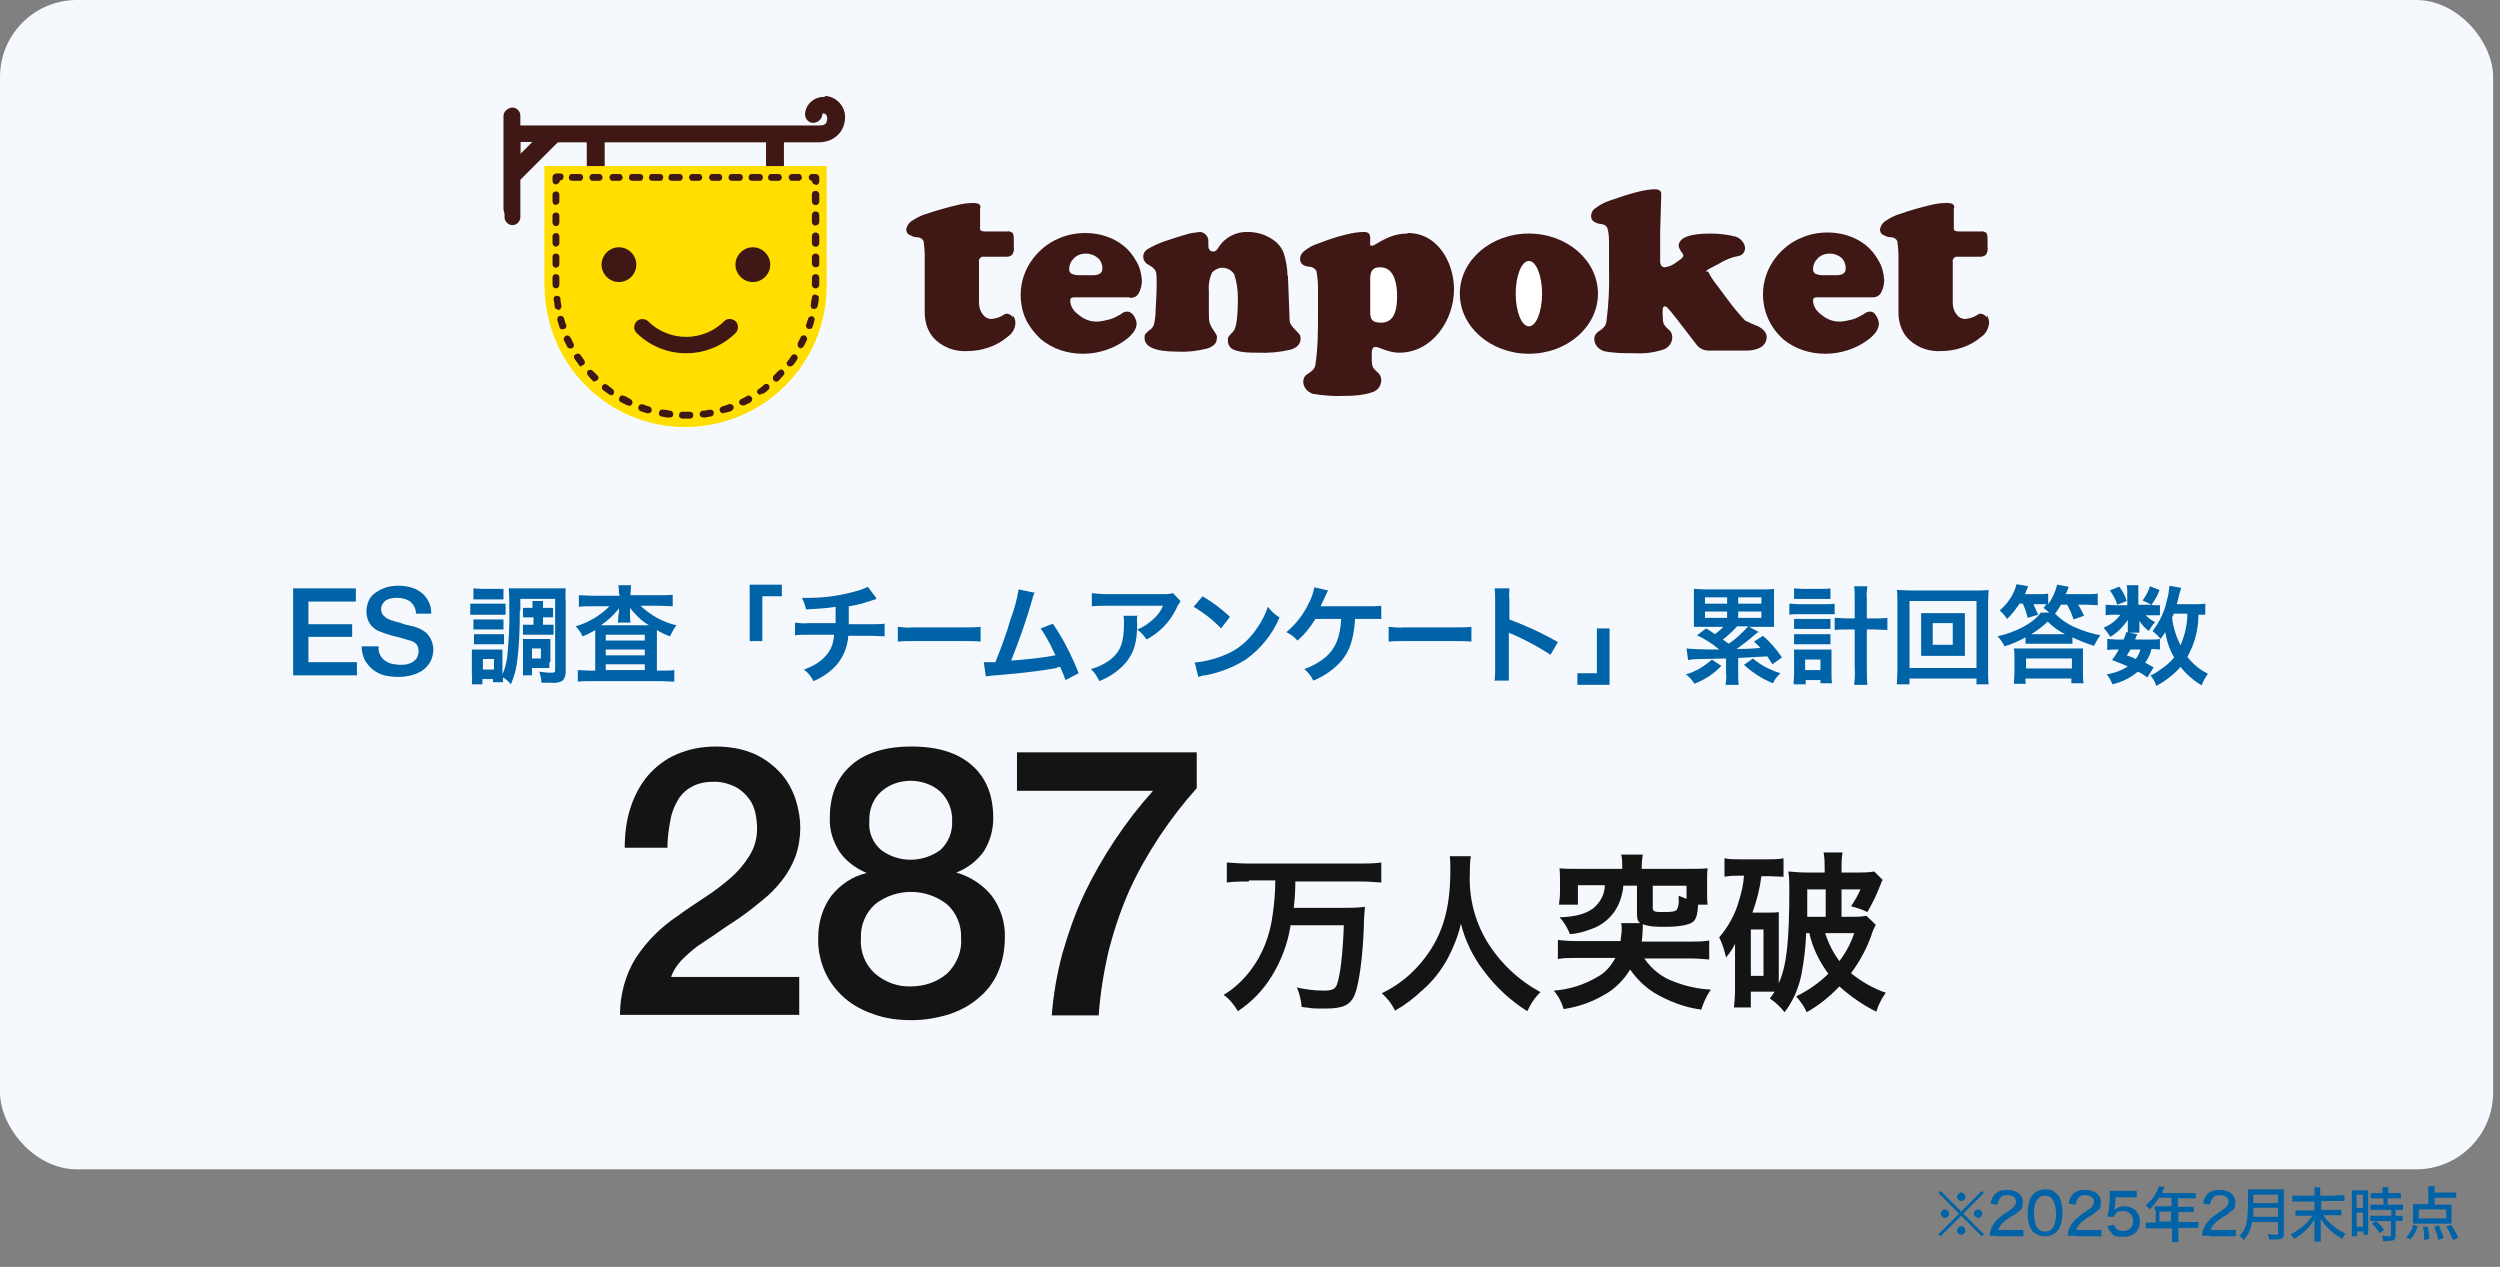 <?xml version="1.0" encoding="UTF-8"?>
<svg xmlns="http://www.w3.org/2000/svg" version="1.1" viewBox="0 0 474.2 240.3">
  <rect x="0" y="0" width="474.2" height="240.3" fill="#808080" stroke="none"/>
  <defs>
    <style>
      .cls-1 {
        fill: #ffde00;
      }

      .cls-2 {
        fill: #141414;
      }

      .cls-3 {
        fill: #fff;
      }

      .cls-4 {
        fill: #0163a7;
      }

      .cls-5 {
        fill: #f5f9fd;
      }

      .cls-6 {
        fill: #3f1816;
      }
    </style>
  </defs>
  <!-- Generator: Adobe Illustrator 28.7.10, SVG Export Plug-In . SVG Version: 1.2.0 Build 236)  -->
  <g>
    <g id="_レイヤー_1-2">
      <rect id="_長方形_195" data-name="長方形_195" class="cls-5" y="0" width="472.9" height="221.8" rx="14.6" ry="14.6"/>
      <path id="_パス_199" data-name="パス_199" class="cls-2" d="M151.6,192.5h-34c0-3.8,1-7.6,3-10.8,2.1-3.2,4.8-5.9,8-8,1.6-1.2,3.3-2.3,5.1-3.5,1.7-1.1,3.3-2.3,4.8-3.6,1.4-1.2,2.6-2.6,3.6-4.2,1-1.6,1.5-3.3,1.5-5.2,0-1-.1-1.9-.3-2.9-.2-1-.6-2-1.3-2.9-.7-.9-1.6-1.7-2.6-2.2-1.3-.6-2.8-1-4.3-.9-1.4,0-2.8.3-4,1-1.1.6-2,1.5-2.6,2.6-.7,1.2-1.2,2.6-1.4,4-.3,1.6-.5,3.3-.5,4.9h-8.1c0-2.6.3-5.2,1.1-7.6.7-2.2,1.8-4.3,3.3-6.1,1.5-1.7,3.3-3.1,5.4-4,2.3-1,4.8-1.5,7.4-1.5,2.6,0,5.2.4,7.6,1.5,1.9.9,3.6,2.2,5,3.8,1.2,1.4,2.1,3.1,2.7,5,.5,1.7.8,3.4.8,5.1,0,1.8-.3,3.7-.9,5.4-.6,1.6-1.4,3.1-2.5,4.5-1.1,1.4-2.2,2.6-3.6,3.7-1.3,1.1-2.7,2.2-4.1,3.2s-2.9,1.9-4.3,2.9-2.7,1.8-4,2.7c-1.1.8-2.2,1.8-3.2,2.8-.8.9-1.5,1.9-1.9,3.1h24.3v7.2h0Z"/>
      <path id="_パス_200" data-name="パス_200" class="cls-2" d="M172.8,193.5c-2.4,0-4.8-.3-7-1.1-2.1-.7-4-1.7-5.6-3.1-1.6-1.4-2.8-3-3.7-4.9-.9-2.1-1.4-4.3-1.3-6.6,0-2.8.8-5.6,2.5-7.9,1.7-2.1,4-3.7,6.7-4.3h0c-2.1-.9-4-2.3-5.2-4.1-1.2-1.9-1.9-4.1-1.8-6.3,0-4.3,1.3-7.6,4-10s6.5-3.6,11.5-3.6c5,0,8.8,1.2,11.5,3.6s4,5.7,4,10c0,2.2-.6,4.4-1.8,6.3-1.3,1.8-3.1,3.2-5.2,4h0c2.7.8,5,2.3,6.7,4.4,1.7,2.3,2.6,5.1,2.5,7.9,0,2.3-.4,4.5-1.3,6.6-.8,1.9-2.1,3.6-3.7,4.9-1.6,1.4-3.5,2.4-5.6,3.1-2.3.7-4.6,1.1-7,1.1ZM172.8,187.1c2.5,0,4.9-.8,6.8-2.4,1.9-1.8,2.9-4.3,2.7-6.8.1-2.4-.9-4.8-2.7-6.4-4-3.1-9.6-3.1-13.6,0-1.8,1.6-2.8,4-2.7,6.4-.2,2.6.8,5.1,2.7,6.8,1.9,1.6,4.3,2.5,6.8,2.4h0ZM172.8,148.1c-2,0-4,.6-5.6,2-1.6,1.4-2.4,3.5-2.3,5.7-.2,2.1.7,4.1,2.2,5.4,3.3,2.5,7.9,2.5,11.3,0,1.5-1.4,2.3-3.4,2.2-5.4.1-2.1-.7-4.2-2.3-5.7-1.5-1.3-3.5-2-5.6-2h0Z"/>
      <path id="_パス_201" data-name="パス_201" class="cls-2" d="M192.9,142.7h34.1v6.8c-2.6,2.9-4.9,5.9-7.1,9.2-2.1,3.2-4,6.5-5.6,10-1.6,3.6-2.9,7.4-3.9,11.2-1,4.2-1.7,8.4-2,12.7h-8.9c.3-4,1-7.9,2-11.7,1.1-3.8,2.4-7.6,4.1-11.2,1.7-3.6,3.7-7.1,5.9-10.4,2.2-3.3,4.6-6.4,7.2-9.3h-25.8v-7.2h0Z"/>
      <path id="_パス_202" data-name="パス_202" class="cls-2" d="M236.9,167.2c-1.5,0-2.9,0-4.2.2v-3.8c1.4.1,2.8.2,4.2.2h20.9c1.4,0,2.8,0,4.2-.2v3.8c-1.4-.1-2.7-.2-4.1-.2h-12.2c0,1.7-.1,3.4-.3,5h9.3c1.4,0,2.8,0,4.2-.2-.1,1.2-.2,2.4-.2,3.7-.2,5.7-.9,10.9-1.7,12.9-.8,2-2.2,2.7-5.5,2.7s-1.8,0-4.6-.3c-.1-1.3-.4-2.5-.9-3.7,1.7.4,3.4.6,5.1.6,1.6,0,2.2-.3,2.5-1.2.6-1.6,1.1-5.6,1.3-11.2h-10.1c-.5,3.4-1.8,6.8-3.6,9.7-1.6,2.6-3.8,4.9-6.4,6.6-.7-1.2-1.6-2.3-2.7-3.1,1.9-1.1,3.6-2.7,5-4.5,2.4-3.1,3.8-6.8,4.3-10.7.3-2.1.5-4.3.5-6.5h-5Z"/>
      <path id="_パス_203" data-name="パス_203" class="cls-2" d="M279,162.4c-.2,1.1-.2,2.2-.2,3.3-.2,4.5.9,8.9,3.2,12.8,2.5,4.1,6,7.4,10.2,9.7-1.1,1-1.9,2.3-2.5,3.6-3.2-2-6-4.6-8.3-7.7-2-2.6-3.5-5.7-4.3-8.9-.5,2.3-1.4,4.5-2.5,6.6-1.3,2.4-3,4.5-5,6.2-1.5,1.4-3.2,2.7-5,3.7-.6-1.3-1.5-2.4-2.5-3.3,2.7-1.3,5.1-3.1,7.1-5.4,4.2-4.8,5.9-10.1,5.9-17.9,0-.9,0-1.8-.1-2.7h4.2,0Z"/>
      <path id="_パス_204" data-name="パス_204" class="cls-2" d="M311.9,181.8c1.4,2.1,3.5,3.7,5.9,4.5,2.1.8,4.4,1.3,6.7,1.4-.8,1.2-1.4,2.5-1.8,3.8-3.2-.4-6.3-1.6-9.1-3.3-1.7-1.1-3.2-2.6-4.4-4.3-1.2,2-2.9,3.7-4.9,4.8-2.4,1.4-5,2.3-7.7,2.7-.4-1.3-1-2.5-1.9-3.5,2.9-.2,5.8-1.1,8.3-2.6,1.5-.8,2.6-2.1,3.4-3.6h-7.4c-1.2,0-2.3,0-3.5.2v-3.6c1.1.1,2.2.2,3.4.2h8.5c0-.7.2-1.4.2-2.1,0-.4,0-.9-.1-1.3h3.6c-.5-.4-.6-.8-.6-1.9v-5.2h-2.6c0,.7-.2,1.5-.4,2.2-.8,2.8-2.8,5-5.6,6-1.3.5-2.7.9-4.1,1-.5-1.2-1.1-2.3-2-3.2,2.9-.1,4.9-.6,6.4-1.7,1.3-1.1,2.2-2.6,2.2-4.4h-5.1v3.7h-3.6c.1-.8.2-1.6.2-2.4v-2.1c0-.8,0-1.6-.1-2.4,1.1.1,1.9.1,3.6.1h8.3v-.6c0-.7,0-1.4-.2-2.1h4.1c-.1.7-.2,1.4-.2,2.1v.6h8.9c1.6,0,2.5,0,3.6-.1-.1.8-.1,1.6-.1,2.4v2.1c0,.8,0,1.6.1,2.4h-1.8c-.1,1.7-.3,2.5-.8,3.1-.7.7-2.5,1.1-5.6,1.1-1.4,0-2.8,0-4.1-.5,0,.2,0,.2,0,.6,0,.6-.1,2.1-.2,2.7h9.2c1.2,0,2.4,0,3.6-.2v3.6c-1.2-.1-2.3-.2-3.5-.2h-8.3ZM319.9,168h-6.4v4.2c0,.7.3.8,2,.8s2.3-.1,2.6-.5c.3-.7.4-1.4.3-2.1,0-.2,0-.3,0-.5.5.2,1,.4,1.5.6v-2.6h0Z"/>
      <path id="_パス_205" data-name="パス_205" class="cls-2" d="M342.6,177c-.1,2.6-.4,5.2-.9,7.8-.5,2.6-1.6,5.1-3.2,7.2-.8-1-1.7-1.9-2.8-2.6.3-.4.6-.8.9-1.3h-4.5v3h-3.2c.1-1.1.2-2.2.2-3.3v-6.6c0-1,0-1.1,0-2.2-.4.9-1,1.8-1.7,2.6-.3-1.3-.7-2.6-1.3-3.8,1.7-2,3-4.3,3.7-6.8.5-1.6.9-3.2,1-4.9h-.9c-.9,0-1.8,0-2.8.2v-3.5c1,.2,2.1.2,3.2.2h4.9c1,0,2.1,0,3.1-.2v3.5c-.9,0-1.9-.1-2.8-.1h-1.4c-.3,2.4-.9,4.7-1.7,6.9h3.1c.7,0,1.3,0,1.9-.1,0,.8,0,1.3,0,2.4v11.1c1.5-3.4,2-7.9,2-17.9,0-1.1,0-2.2-.2-3.3,1.1.1,2.3.2,3.4.2h3.5v-.7c0-1,0-2-.2-3.1h3.6c-.2,1-.2,2.1-.2,3.1v.7h3.1c1,0,2.1,0,3.1-.2l1.6,1.6c-.2.3-.3.6-.4.9-.7,1.8-1.5,3.5-2.5,5.2-1-.5-2-.8-3.1-1.1.7-1,1.3-2.1,1.8-3.2h-3.6v5.2h2c.9,0,1.8,0,2.7-.2l1.8,1.7c-.3.6-.6,1.2-.8,1.9-.9,2.6-2.2,5-3.9,7.3,2,1.6,4.2,2.9,6.6,3.7-.8,1.1-1.4,2.3-1.8,3.6-2.6-1.3-4.9-2.9-7-4.8-1.8,1.9-3.9,3.6-6.2,4.9-.5-1.1-1.2-2.1-2-3,2.2-1.1,4.3-2.5,6.1-4.3-1.7-2.3-3-4.9-3.6-7.7h-.5ZM332.1,185.1h2.4v-8.8h-2.4v8.8ZM346.3,173.9v-5.2h-3.5v2.3c0,1,0,1.6,0,2.9h3.5ZM346.2,177c.6,1.9,1.5,3.7,2.7,5.3,1.2-1.6,2.2-3.4,2.8-5.3h-5.4Z"/>
      <path id="_パス_206" data-name="パス_206" class="cls-4" d="M55.6,111.6h11.9v2.5h-9v4.3h8.3v2.4h-8.3v4.8h9.2v2.5h-12.1v-16.5Z"/>
      <path id="_パス_207" data-name="パス_207" class="cls-4" d="M71.8,122.6c0,.6,0,1.1.3,1.6.2.4.5.8.9,1.1.4.3.9.5,1.3.6.5.1,1.1.2,1.6.2.5,0,1.1,0,1.6-.2.4-.1.8-.3,1.1-.6.3-.2.5-.5.6-.8.1-.3.2-.6.2-.9,0-.5-.1-1-.4-1.4-.3-.3-.6-.5-.9-.6-.7-.2-1.4-.4-2-.6-.8-.2-1.7-.4-2.9-.8-.6-.2-1.2-.4-1.8-.7-.4-.3-.8-.6-1.1-1-.3-.4-.5-.8-.6-1.2-.1-.4-.2-.8-.2-1.3,0-.8.2-1.5.5-2.2.3-.6.8-1.1,1.4-1.5.6-.4,1.3-.7,1.9-.9.7-.2,1.5-.3,2.2-.3.8,0,1.6.1,2.4.3.7.2,1.4.5,2,1,.6.4,1,1,1.4,1.7.4.7.5,1.5.5,2.3h-2.9c0-.9-.4-1.7-1.1-2.3-.7-.5-1.6-.7-2.5-.7-.3,0-.7,0-1,.1-.3,0-.7.2-1,.3-.3.2-.5.4-.7.7-.5.8-.4,1.8.3,2.4.4.4.9.6,1.4.8,0,0,.3,0,.7.2.4.1.9.2,1.4.4s1,.3,1.5.4.9.2,1.1.3c.5.2,1,.4,1.4.7.8.5,1.3,1.3,1.6,2.2.1.4.2.9.2,1.3,0,.8-.2,1.6-.6,2.4-.4.6-.9,1.2-1.5,1.6-.6.4-1.4.7-2.1.9-.8.2-1.6.3-2.4.3-.9,0-1.8-.1-2.7-.3-.8-.2-1.5-.6-2.2-1.1-.6-.5-1.1-1.1-1.5-1.8-.4-.8-.6-1.7-.6-2.6h2.9Z"/>
      <path id="_パス_208" data-name="パス_208" class="cls-4" d="M89.2,114.5c.5,0,1.1,0,1.6,0h3.5c.5,0,1.1,0,1.6,0v2.1c-.5,0-1,0-1.5,0h-3.6c-.5,0-1.1,0-1.6,0v-2.1h0ZM98.6,115.8c0,3.4-.1,6.9-.6,10.3-.2,1.3-.6,2.5-1.1,3.7-.4-.5-.9-1-1.5-1.3,0,.3,0,.6,0,.9h-1.9v-.6h-2v1h-2c0-.7.1-1.3,0-2v-3c0-.5,0-1.1,0-1.6.5,0,.9,0,1.4,0h3.2c.6,0,1,0,1.2,0,0,.5,0,1,0,1.4v3.3c.5-1,.7-2.1.9-3.2.3-3.1.5-6.3.4-9.4,0-1.2,0-2.5-.1-3.7.7,0,1.4,0,2.2,0h6.5c.7,0,1.4,0,2.1,0,0,.8-.1,1.5,0,2.3v13.6c0,.6-.2,1.2-.6,1.6-.6.4-1.4.5-2.1.4-.7,0-1.1,0-1.9,0,0-.7-.2-1.4-.4-2.1.7.1,1.4.2,2.1.2.7,0,.9,0,.9-.5v-13.5h-6.6v2.2h0ZM89.8,117.5c.4,0,.8,0,1.3,0h3.2c.4,0,.8,0,1.2,0v1.9c-.4,0-.8,0-1.2,0h-3.2c-.4,0-.9,0-1.3,0v-1.9ZM89.8,120.3c.4,0,.8,0,1.3,0h3.2c.4,0,.8,0,1.3,0v1.9c-.4,0-.8,0-1.3,0h-3.1c-.4,0-.9,0-1.3,0v-1.9h0ZM89.8,111.6c.5,0,1.1.1,1.6.1h2.5c.5,0,1.1,0,1.6,0v2c-.5,0-.9,0-1.6,0h-2.5c-.7,0-1.2,0-1.6,0v-2h0ZM91.6,127h2.1v-2h-2.1v2ZM100.4,117.1c-.4,0-.8,0-1.2,0v-1.8c.4,0,.8,0,1.2,0h.6c0-.4,0-.9,0-1.3h2c0,.4,0,.9,0,1.3h.7c.4,0,.8,0,1.2,0v1.8c-.4,0-.8,0-1.2,0h-.7v1.4h.8c.4,0,.8,0,1.2,0v1.9c-.4,0-.8,0-1.2,0h-3.4c-.4,0-.8,0-1.2,0v-1.9c.4,0,.8,0,1.2,0h.8v-1.4h-.6,0ZM104.2,125.6c0,.4,0,.7,0,1.1-.1,0-.3,0-.4,0-.1,0-.3,0-.4,0-.3,0-.4,0-.5,0h-2v1.4h-1.7c0-.6,0-1.1,0-1.7v-3.8c0-.5,0-.9,0-1.4.5,0,.9,0,1.4,0h2.4c.5,0,.9,0,1.4,0,0,.4,0,.9,0,1.3v3.1h0ZM100.9,124.9h1.7v-1.9h-1.7v1.9Z"/>
      <path id="_パス_209" data-name="パス_209" class="cls-4" d="M117.4,112.6c0-.5,0-1-.1-1.6h2.4c0,.5-.1,1-.1,1.6v.3h5.7c.8,0,1.5,0,2.3-.1v2.2c-.8,0-1.5-.1-2.3-.1h-3.8c1.9,1.8,4.2,3.1,6.8,3.7-.5.7-.9,1.4-1.2,2.1-.9-.3-1.7-.7-2.5-1.2,0,.4,0,.9,0,1.3v6.4h1.1c.7,0,1.5,0,2.2-.1v2.2c-.8,0-1.6-.1-2.4-.1h-13.5c-.8,0-1.6,0-2.4.1v-2.2c.8,0,1.5.1,2.3.1h1v-6.6c0-.6,0-.7,0-1.1-.8.5-1.6.9-2.4,1.2-.3-.7-.8-1.4-1.3-1.9,2.4-.7,4.6-2,6.4-3.8h-3.5c-.8,0-1.5,0-2.3.1v-2.2c.8,0,1.6.1,2.4.1h5.3v-.3h0ZM117.4,116.4s0-.3,0-1c-.9,1.2-2.1,2.3-3.4,3.2h9.1c-1.4-.8-2.6-2-3.6-3.3,0,.6,0,1,0,1.1v.4c0,.4,0,.9.1,1.3h-2.4c0-.4.1-.9.1-1.3v-.4h0ZM114.9,121.5h7.4v-1.1h-7.4v1.1ZM114.9,124.3h7.4v-1.1h-7.4v1.1ZM114.9,127.1h7.4v-1.1h-7.4v1.1Z"/>
      <path id="_パス_210" data-name="パス_210" class="cls-4" d="M142.2,121.6v-10.7h6.1v2.2h-3.7v8.5h-2.4Z"/>
      <path id="_パス_211" data-name="パス_211" class="cls-4" d="M166.1,113.7c-.2,0-.7.2-1.7.5-1.1.4-2.2.6-3.4.8,0,1.8,0,3,0,3.4h4.3c.8,0,1.7,0,2.5-.1v2.4c-.8,0-1.6-.1-2.4-.1h-4.5c-.1,1.6-.6,3.1-1.4,4.4-.8,1.3-2,2.4-3.3,3.2-.6.4-1.2.7-1.9,1-.4-.8-1-1.6-1.8-2.2,1.1-.4,2.2-.9,3.2-1.7,1.1-.9,2-2.1,2.3-3.5.1-.4.2-.9.2-1.4h-5c-.8,0-1.6,0-2.4.1v-2.4c.8.1,1.6.2,2.5.1h5.2c0-.9,0-1.6,0-3.1-1.9.3-3.7.4-5.6.5-.2-.8-.4-1.5-.8-2.2.6,0,1,0,1.3,0,2.9,0,5.9-.4,8.7-1.2.9-.2,1.7-.5,2.5-.9l1.6,2.1h0Z"/>
      <path id="_パス_212" data-name="パス_212" class="cls-4" d="M170.3,118.9c1,.1,2,.2,3,.1h9.7c1,0,2,0,3-.1v2.8c-1-.1-2-.1-3-.1h-9.7c-1,0-2,0-3,.1v-2.8h0Z"/>
      <path id="_パス_213" data-name="パス_213" class="cls-4" d="M196.3,112.2c-.2.5-.4,1-.5,1.5-1.1,3.9-2.5,7.8-4,11.6,2.8-.2,5.7-.5,8.4-1-.2-.5-.5-.9-.9-1.9-.6-1.1-1.2-2.2-1.9-3.2l2.3-.9c2,2.9,3.6,6.1,4.9,9.4l-2.5,1.3c-.2-.6-.5-1.4-1-2.5-.2,0-.4,0-.7.2-2.1.4-5.4.9-11.5,1.4-.6,0-1.2.1-1.9.2l-.4-2.7h.5c.4,0,.9,0,1.7,0,1.1-2.7,2.1-5.4,2.9-8.2.7-1.8,1.2-3.7,1.5-5.6l2.9.6h0Z"/>
      <path id="_パス_214" data-name="パス_214" class="cls-4" d="M215.7,116.7c0,.5-.1,1.1,0,1.6,0,3.5-.6,5.4-2,7.2-1.4,1.7-3.2,2.9-5.2,3.7-.4-.9-.9-1.7-1.6-2.3,1.3-.3,2.5-.9,3.6-1.7,2.1-1.6,2.7-3.4,2.7-7.2,0-.4,0-.8-.1-1.2h2.8,0ZM223.9,114.1c-.3.4-.6.9-.8,1.4-1.2,2.5-3.2,4.5-5.6,5.8-.5-.7-1.1-1.4-1.8-1.9,1.1-.4,2.1-1.1,3-1.9.8-.7,1.5-1.6,1.9-2.6h-10.7c-.9,0-1.8,0-2.8.1v-2.5c.9.1,1.9.2,2.8.2h10.6c.7,0,1.3,0,2-.2l1.4,1.5h0Z"/>
      <path id="_パス_215" data-name="パス_215" class="cls-4" d="M226.4,125.7c2.1-.2,4.1-.7,6-1.5,2.5-1,4.5-2.8,6-5,.9-1.3,1.6-2.6,2.1-4.1.6.8,1.3,1.5,2.2,2-1.3,3.2-3.6,6-6.4,8-2.4,1.5-5,2.5-7.7,3-.5,0-.9.2-1.3.3l-.7-2.8ZM228.1,113.1c1.9,1.1,3.6,2.4,5.2,3.9l-1.7,2.2c-1.5-1.6-3.3-3-5.2-4.1l1.7-2Z"/>
      <path id="_パス_216" data-name="パス_216" class="cls-4" d="M257,117.4c0,.1,0,.3,0,.5-.3,3.5-1,5.6-2.6,7.5-1.4,1.6-3.3,2.9-5.3,3.7-.4-.9-1-1.6-1.7-2.2,1.5-.5,2.9-1.3,4.1-2.3,1.8-1.6,2.7-3.7,2.9-7.2h-4.9c-.9,1.5-2,2.9-3.4,4.1-.6-.7-1.3-1.2-2.1-1.6,1.8-1.5,3.3-3.4,4.3-5.6.5-.9.8-1.9,1-2.9l2.6.6c-.1.2-.4.8-.8,1.7-.2.4-.4.8-.6,1.3.4,0,3.3,0,8.9,0,.9,0,1.7,0,2.6-.1v2.5c-.4,0-.8,0-1.2,0-.3,0-.7,0-1.3,0h-2.5Z"/>
      <path id="_パス_217" data-name="パス_217" class="cls-4" d="M263.4,118.9c1,.1,2,.2,3,.1h9.7c1,0,2,0,3-.1v2.8c-1-.1-2-.1-3-.1h-9.7c-1,0-2,0-3,.1v-2.8h0Z"/>
      <path id="_パス_218" data-name="パス_218" class="cls-4" d="M283.5,129c.1-.8.1-1.5.1-2.3v-13c0-.7,0-1.4-.1-2.1h2.8c0,.7-.1,1.4,0,2.1v3.8c3.2,1.2,6.3,2.6,9.2,4.3l-1.4,2.4c-2.3-1.5-4.7-2.8-7.2-3.9-.2,0-.5-.2-.7-.3,0,.5,0,.9,0,1.4v5.4c0,.8,0,1.5,0,2.3h-2.8Z"/>
      <path id="_パス_219" data-name="パス_219" class="cls-4" d="M305.3,119.2v10.7h-6.1v-2.2h3.7v-8.5h2.4Z"/>
      <path id="_パス_220" data-name="パス_220" class="cls-4" d="M326.5,126.3c-1.4,1.5-3.1,2.6-5.1,3.4-.4-.7-1-1.3-1.6-1.8,1.8-.5,3.5-1.5,4.9-2.8l1.8,1.2ZM333.6,119.8c-.4.3-.5.4-1,.8-1,.9-2.1,1.7-3.2,2.5.8,0,2.3,0,4.5-.2-.3-.4-.6-.6-1.2-1.2l1.7-1.1c1.4,1.2,2.6,2.6,3.6,4.1l-1.8,1.3c-.5-.7-.6-1-1-1.5-2,.1-3.8.2-5.5.3v2.9c0,.7,0,1.5.1,2.2h-2.5c.1-.7.2-1.4.1-2.2v-2.8c-1.3,0-3.6.1-4.3.1-1,0-2,0-2.9.2l-.3-2.2c.7.1,2.7.2,6.2.2-1.3-1.1-2.7-2-4.2-2.7l1.7-1.3c.9.5,1.1.7,1.7,1.1.5-.4,1.1-.9,1.6-1.4h-3.7c-.6,0-1.3,0-1.9,0,0-.7,0-1.3,0-2v-3.2c0-.9,0-1.4,0-2,.7,0,1.5.1,2.2.1h10.8c.7,0,1.5,0,2.2-.1,0,.7,0,1.4,0,2v3.2c0,.7,0,1.3,0,2-.6,0-1.3,0-1.9,0h-2.8l2,1.1h0ZM323.4,114.5h4.2v-1.2h-4.2v1.2ZM323.4,117.2h4.2v-1.2h-4.2v1.2ZM329.5,118.8c-.8.9-1.8,1.8-2.7,2.5.5.4.7.5,1.1.8,1.4-.9,2.6-2.1,3.7-3.3h-2ZM329.7,113.3v1.2h4.4v-1.2h-4.4ZM329.7,116v1.2h4.4v-1.2h-4.4ZM332.5,124.9c1.5,1.3,3.3,2.2,5.2,2.8-.6.6-1.1,1.2-1.4,1.9-2-.8-3.9-2-5.5-3.5l1.7-1.2Z"/>
      <path id="_パス_221" data-name="パス_221" class="cls-4" d="M339.4,114.5c.6,0,1.1.1,1.7.1h5.2c.6,0,1.2,0,1.7-.1v2c-.6,0-1.1,0-1.7,0h-5.2c-.6,0-1.1,0-1.7.1v-2.1h0ZM340.3,111.6c.6,0,1.2.1,1.7.1h3.5c.6,0,1.2,0,1.7-.1v2c-.6,0-1.1,0-1.7,0h-3.5c-.6,0-1.2,0-1.7,0v-2ZM342.4,129.8h-2.2c0-.6.1-1.3.1-1.9v-3.1c0-.5,0-1.1,0-1.6.5,0,.9,0,1.4,0h4.4c.4,0,.9,0,1.3,0,0,.5,0,1,0,1.6v3c0,.6,0,1.2.1,1.8h-2.2v-.6h-2.8v.9h0ZM340.3,117.4c.4,0,.9,0,1.3,0h4.3c.4,0,.9,0,1.3,0v1.9c-.4,0-.9,0-1.3,0h-4.3c-.4,0-.9,0-1.3,0v-1.9ZM340.3,120.3c.4,0,.9,0,1.3,0h4.3c.4,0,.9,0,1.3,0v1.9c-.4,0-.9,0-1.3,0h-4.3c-.4,0-.9,0-1.3,0v-1.9h0ZM342.4,127.1h2.9v-2h-2.9v2ZM351.8,113.6c0-.8,0-1.6-.1-2.4h2.5c-.1.8-.2,1.6-.1,2.4v3.7h1.4c.8,0,1.6,0,2.5-.1v2.3c-.8,0-1.6-.1-2.5-.1h-1.4v7.4c0,1,0,2.1.1,3.1h-2.5c.1-1,.2-2,.1-3.1v-7.4h-1.3c-.8,0-1.7,0-2.5.1v-2.3c.8,0,1.6.1,2.5.1h1.3v-3.7Z"/>
      <path id="_パス_222" data-name="パス_222" class="cls-4" d="M374.9,129.8v-1.1h-12.7v1.1h-2.4c0-.9.1-1.8.1-2.6v-12.9c0-.8,0-1.6-.1-2.4.8,0,1.6.1,2.4.1h12.6c.8,0,1.6,0,2.4-.1,0,.8-.1,1.6-.1,2.4v12.9c0,.9,0,1.7.1,2.6h-2.4,0ZM362.2,126.7h12.7v-12.7h-12.7v12.7ZM370.7,116.3c.7,0,1.3,0,2,0,0,.5,0,1.1,0,1.6v4.9c0,.5,0,1.1,0,1.6-.7,0-1.3,0-2,0h-4.3c-.7,0-1.3,0-2,0,0-.5,0-1.1,0-1.6v-4.9c0-.5,0-1.1,0-1.6.7,0,1.3,0,2,0h4.3ZM366.6,122.3h3.8v-4.1h-3.8v4.1Z"/>
      <path id="_パス_223" data-name="パス_223" class="cls-4" d="M383,114.6c-.7,1-1.4,2-2.3,2.8-.4-.6-.9-1.2-1.4-1.6,1.5-1.3,2.7-3,3.2-5l2.2.4c-.3.7-.5,1.2-.6,1.5h2.5c.6,0,1.3,0,1.9-.1v2c.8-1.1,1.4-2.4,1.7-3.7l2.2.4c-.2.6-.4,1.1-.6,1.4h4c.7,0,1.4,0,2.1-.1v2.2c-.7,0-1.4-.1-2.1-.1h-1.6c.4.7.8,1.4,1.1,2.1l-2,.7c-.3-1-.7-1.9-1.2-2.8h-1.2c-.3.6-.7,1.2-1.1,1.7,1.1,1.1,2.4,2,3.8,2.6,1.6.7,3.2,1.2,4.8,1.5,0,.1-.2.2-.2.3-.4.5-.7,1.1-1,1.7-1.4-.4-2.8-1-4.1-1.6v1.2c-.6,0-1.3,0-1.9,0h-5.1c-.6,0-1.2,0-1.9,0v-1.2c-1.3.7-2.6,1.3-4,1.7-.3-.7-.8-1.4-1.3-1.9,3.5-.8,6.8-2.5,8.2-4.5h1.6c-.3-.3-.7-.6-1.1-.9.3-.3.3-.4.6-.7-.4,0-.9,0-1.6,0h-.9c.3.7.6,1.3.9,2l-2,.6c-.2-.9-.5-1.8-.9-2.7h-.8ZM384.3,129.7h-2.3c0-.7.1-1.4.1-2.2v-2.6c0-.7,0-1.3-.1-1.9.6,0,1.3,0,1.9,0h9.3c.6,0,1.3,0,1.9,0,0,.6,0,1.3,0,1.9v2.6c0,.7,0,1.4.1,2.1h-2.3v-.9h-8.7v.9h0ZM384.3,126.8h8.7v-1.9h-8.7v1.9ZM391.1,120.3h.6c-1.2-.6-2.3-1.4-3.3-2.4-.9.9-2,1.7-3.1,2.4.3,0,.4,0,.7,0h5Z"/>
      <path id="_パス_224" data-name="パス_224" class="cls-4" d="M408.4,114.8c.4,0,.9,0,1.3,0v1.9c-.4,0-.9,0-1.3,0h-1.4c.5.5,1.1,1,1.8,1.3-.5.5-.9,1.1-1.2,1.7-.7-.5-1.3-1.2-1.8-1.9,0,.4,0,.7,0,.8v.7c0,.3,0,.5,0,.7h-2.2c0-.2,0-.4,0-.7v-.8c0-.3,0-.6,0-.9-.9,1.3-2,2.4-3.3,3.2-.4-.6-.8-1.2-1.3-1.7,1.3-.6,2.4-1.4,3.2-2.5h-1.1c-.6,0-1.1,0-1.7.1v-2c.6,0,1.1.1,1.7.1h2.4v-2.4c0-.5,0-.9-.1-1.4h2.2c0,.4,0,.9,0,1.3v2.4h2.5,0ZM407.4,128.6c-.6-.5-1.2-.9-1.9-1.2-1.4,1.2-3.1,2-4.8,2.4-.3-.7-.6-1.3-1.1-1.9,1.4-.2,2.8-.7,4-1.5-1-.4-1.6-.7-3-1.2.5-.6.9-1.3,1.3-2h-.6c-.5,0-1.1,0-1.6.1v-2.1c.5,0,1.1.1,1.6.1h1.5c.2-.5.4-.9.5-1.4l2.1.4c-.2.5-.3.6-.4,1h3.2c.5,0,1,0,1.5-.1v2c-.5,0-1.1-.1-1.6-.1-.2.9-.6,1.8-1.2,2.6.6.3,1.1.6,1.6.9l-1.2,1.9h0ZM402,111.3c.6.8,1.1,1.7,1.4,2.7l-1.8.7c-.3-1-.8-1.9-1.4-2.7l1.7-.7ZM404.1,123.2c-.3.5-.3.6-.7,1.1.9.3,1.1.4,1.7.7.4-.5.7-1.1.9-1.8h-1.9,0ZM409.6,112c-.4,1-.9,1.9-1.5,2.7l-1.7-.8c.6-.8,1.1-1.7,1.4-2.7l1.8.7ZM418.4,116.6c-.5,0-.9,0-1.4,0,0,2.8-.7,5.5-2.1,8,1,1.3,2.3,2.4,3.9,3.2-.5.7-.9,1.4-1.2,2.2-1.5-.9-2.9-2.1-4-3.5-1.3,1.5-2.9,2.7-4.6,3.6-.2-.7-.6-1.4-1.1-2,.6-.2,1.1-.5,1.6-.9,1.1-.7,2.1-1.5,2.9-2.5-.9-1.5-1.4-3.1-1.7-4.8-.4.6-.5.8-.9,1.3-.4-.6-.9-1-1.5-1.5,1.3-1.7,2.3-3.7,2.7-5.8.3-.9.4-1.8.5-2.8l2.2.4c0,.2-.1.4-.3,1.1-.1.5-.3,1.2-.5,2h3.5c.6,0,1.3,0,1.9-.1v2.1h0ZM412.3,116.5c-.1.2-.2.5-.3.6.2,1.9.8,3.7,1.6,5.3.8-1.9,1.3-3.9,1.3-6h-2.6Z"/>
      <g id="_レイヤー_2-2">
        <g id="_レイヤー_1-3">
          <path id="_パス_102" class="cls-6" d="M156.2,18.4c-1.8,0-3.4,1.4-3.5,3.2,0,0,0,0,0,0h0c0,1,.7,1.7,1.5,1.7s1.5-.7,1.5-1.5.2-.3.4-.3c.5,0,.8.4.8.9,0,1.1-.5,1.5-1.8,1.5h-56.6v-1.9c0-.8-.8-1.5-1.6-1.4-.8,0-1.4.7-1.4,1.4v17.6c0,.8.6,1.6,1.4,1.6.8,0,1.6-.6,1.6-1.4h0v-6.2l6.6-6.6h6.2v5c0,.8.8,1.5,1.6,1.5.8,0,1.4-.7,1.5-1.5v-5h30.9v5c0,.8.8,1.5,1.6,1.5.8,0,1.4-.7,1.5-1.5v-5h6.8c3.5,0,4.8-2.5,4.8-4.6,0-2.1-1.7-3.9-3.9-4M98.7,29.2v-2.3h2.3l-2.3,2.3Z"/>
          <path id="_パス_103" class="cls-1" d="M103.3,54.1c0,14.8,11.8,26.8,26.5,26.9,14.8,0,26.8-11.8,26.9-26.5,0-.1,0-.2,0-.3v-22.6h-53.4v22.6"/>
          <path id="_パス_104" class="cls-6" d="M114,50.2c0,1.8,1.5,3.3,3.3,3.3s3.3-1.5,3.3-3.3-1.5-3.3-3.3-3.3-3.3,1.5-3.3,3.3h0"/>
          <path id="_パス_105" class="cls-6" d="M139.4,50.2c0,1.8,1.5,3.3,3.3,3.3s3.3-1.5,3.3-3.3-1.5-3.3-3.3-3.3-3.3,1.5-3.3,3.3h0"/>
          <path id="_パス_106" class="cls-6" d="M105.4,35c-.4,0-.7-.3-.7-.7,0,0,0,0,0,0v-.7c0-.4.3-.7.7-.7,0,0,0,0,0,0h.6c.4,0,.7.2.7.6,0,.4-.2.7-.6.7h-.1c0,.4-.3.7-.6.7"/>
          <path id="_パス_107" class="cls-6" d="M151.4,34.3h-1.3c-.4,0-.6-.4-.6-.7,0-.3.3-.6.6-.6h1.3c.4,0,.7.2.7.6,0,.4-.2.7-.6.7h-.1"/>
          <path id="_パス_108" class="cls-6" d="M147.6,34.3h-1.3c-.4,0-.6-.4-.6-.7,0-.3.3-.6.6-.6h1.3c.4,0,.6.4.6.7,0,.3-.3.6-.6.6"/>
          <path id="_パス_109" class="cls-6" d="M143.8,34.3h-1.2c-.4,0-.7-.2-.7-.6,0-.4.2-.7.6-.7h1.4c.4,0,.6.4.6.7,0,.3-.3.6-.6.6"/>
          <path id="_パス_110" class="cls-6" d="M140.1,34.3h-1.3c-.4,0-.6-.4-.6-.7,0-.3.3-.6.6-.6h1.3c.4,0,.7.2.7.6,0,.4-.2.7-.6.7h-.1"/>
          <path id="_パス_111" class="cls-6" d="M136.3,34.3h-1.3c-.4,0-.6-.4-.6-.7,0-.3.3-.6.6-.6h1.3c.4,0,.6.4.6.7,0,.3-.3.6-.6.6"/>
          <path id="_パス_112" class="cls-6" d="M132.5,34.3h-1.3c-.4,0-.7-.2-.7-.6,0-.4.2-.7.6-.7h1.4c.4,0,.6.4.6.7,0,.3-.3.6-.6.6"/>
          <path id="_パス_113" class="cls-6" d="M128.7,34.3h-1.3c-.4,0-.6-.4-.6-.7,0-.3.3-.6.6-.6h1.3c.4,0,.7.2.7.6,0,.4-.2.7-.6.7h-.1"/>
          <path id="_パス_114" class="cls-6" d="M125,34.3h-1.3c-.4,0-.6-.4-.6-.7,0-.3.3-.6.6-.6h1.3c.4,0,.6.4.6.7,0,.3-.3.6-.6.6"/>
          <path id="_パス_115" class="cls-6" d="M121.2,34.3h-1.3c-.4,0-.7-.2-.7-.6s.2-.7.6-.7c0,0,0,0,0,0h1.4c.4,0,.7.2.7.6s-.2.7-.6.7c0,0,0,0,0,0h-.1"/>
          <path id="_パス_116" class="cls-6" d="M117.4,34.3h-1.2c-.4,0-.7-.2-.7-.6,0-.4.2-.7.6-.7h1.4c.4,0,.7.2.7.6,0,.4-.2.7-.6.7h-.1"/>
          <path id="_パス_117" class="cls-6" d="M113.6,34.3h-1.3c-.4,0-.6-.4-.6-.7,0-.3.3-.6.6-.6h1.3c.4,0,.6.4.6.7,0,.3-.3.6-.6.6"/>
          <path id="_パス_118" class="cls-6" d="M109.8,34.3h-1.3c-.4,0-.7-.2-.7-.6,0-.4.2-.7.6-.7h1.4c.4,0,.7.2.7.6s-.2.7-.6.7c0,0,0,0,0,0h-.1"/>
          <path id="_パス_119" class="cls-6" d="M154.6,35c-.4,0-.6-.3-.6-.7-.4,0-.7-.2-.7-.6s.2-.7.6-.7c0,0,0,0,0,0h.8c.4,0,.7.3.7.7,0,0,0,0,0,0v.7c0,.4-.3.7-.7.7,0,0,0,0,0,0"/>
          <path id="_パス_120" class="cls-6" d="M130,79.4h-.6c-.4,0-.6-.4-.6-.7,0-.3.3-.6.6-.6h1.3c.4,0,.6.3.6.7,0,.3-.3.6-.6.6h-.7M126.8,79.2h0c-.5,0-.9-.1-1.3-.2-.4,0-.6-.4-.5-.8s.4-.6.8-.5c0,0,0,0,0,0,.4,0,.8.1,1.3.2.4,0,.6.3.6.7h0c0,.4-.3.6-.7.6h0ZM133.3,79.2c-.4,0-.7-.3-.7-.6,0-.4.3-.7.6-.7.4,0,.8-.1,1.3-.2.4,0,.7.2.8.5s-.2.7-.5.8h0c-.4,0-.9.2-1.3.2h0ZM122.9,78.3c0,0-.1,0-.2,0-.4-.1-.9-.3-1.3-.4-.3-.1-.5-.5-.3-.9.1-.3.5-.5.8-.4.4.1.8.3,1.2.4.3,0,.6.4.5.8,0,.3-.4.5-.7.5h0ZM137.1,78.3c-.4,0-.7-.3-.7-.7,0-.3.2-.5.5-.6.4-.1.8-.3,1.2-.4.3-.1.7,0,.8.4,0,0,0,0,0,0h0c.1.3,0,.7-.4.9-.4.2-.9.3-1.3.4,0,0-.1,0-.2,0h0ZM119.2,76.9c0,0-.2,0-.3,0-.4-.2-.8-.4-1.2-.6-.3-.2-.4-.6-.2-.9.2-.3.6-.4.9-.3h0c.4.2.8.4,1.1.6.3.2.5.5.3.9,0,0,0,0,0,0,0,0,0,0,0,0-.1.2-.3.4-.6.3h0ZM140.8,76.9c-.4,0-.7-.3-.7-.6,0,0,0,0,0,0,0-.2.1-.5.4-.6.4-.2.8-.4,1.1-.6.3-.2.7,0,.9.3.2.3,0,.6-.2.8,0,0,0,0,0,0-.4.2-.8.4-1.2.6,0,0-.2,0-.3,0h0s0,0,0,0ZM115.9,74.9c-.1,0-.3,0-.4-.1-.4-.3-.7-.5-1.1-.8-.3-.2-.3-.6-.1-.9.2-.3.6-.3.9-.1h0c.3.3.7.5,1,.8.3.2.4.6.2.9,0,0,0,0,0,0-.1.2-.3.3-.5.3h0ZM144.2,74.9c-.4,0-.7-.3-.7-.7,0-.2.1-.4.3-.6.3-.2.7-.5,1-.8.3-.2.7-.2.9.1.2.3.2.7-.1.9-.3.3-.7.5-1.1.8-.1,0-.2.1-.4.1h0s0,0,0,0ZM112.8,72.4c-.2,0-.3,0-.5-.2-.3-.3-.6-.6-.9-1-.2-.3-.2-.7,0-.9.3-.2.7-.2.9,0h0c.3.3.6.6.9.9.3.2.3.7,0,.9,0,0,0,0,0,0-.1.1-.3.2-.5.2h0ZM147.2,72.4c-.4,0-.7-.3-.7-.6,0,0,0,0,0,0,0-.2,0-.4.2-.5.3-.3.6-.6.9-.9.2-.3.7-.3.9,0,.3.2.3.7,0,.9h0c-.3.3-.6.7-.9,1-.1.1-.3.2-.5.2h0s0,0,0,0ZM110.2,69.4c-.2,0-.4-.1-.5-.3-.3-.4-.5-.7-.8-1.1-.2-.3-.1-.7.2-.9,0,0,0,0,0,0,.3-.2.7-.1.9.2.2.3.5.7.7,1,.2.3.2.7-.1.9,0,0,0,0,0,0-.1,0-.2.1-.4.1h0s0,0,0,0ZM149.8,69.4c-.1,0-.3,0-.4-.1-.3-.2-.4-.6-.2-.9,0,0,0,0,0,0,0,0,0,0,0,0,.3-.3.5-.7.7-1,.2-.3.6-.4.9-.2.3.2.4.6.2.9h0c-.2.4-.5.7-.8,1.1-.1.2-.3.3-.5.3h0s0,0,0,0ZM108.2,66.1c-.2,0-.5-.1-.6-.3-.2-.4-.4-.8-.6-1.2-.2-.3,0-.7.3-.9s.7,0,.9.3c0,0,0,0,0,0,0,0,0,0,0,0,.2.4.4.8.6,1.2.2.3,0,.7-.3.9,0,0-.2,0-.3,0h0ZM151.8,66c-.1,0-.2,0-.3,0-.3-.2-.4-.6-.3-.9.2-.4.4-.8.6-1.2.2-.3.6-.5.9-.3.3.2.5.6.3.9h0c-.2.4-.4.8-.6,1.2-.1.2-.3.3-.6.3h0ZM106.6,62.4c-.3,0-.5-.2-.6-.5-.1-.4-.3-.9-.4-1.3-.1-.3,0-.7.4-.8.3-.1.7,0,.8.4,0,0,0,0,0,0,.1.4.2.8.4,1.2.1.3,0,.7-.4.8,0,0,0,0,0,0,0,0-.1,0-.2,0h0ZM153.4,62.4c0,0-.1,0-.2,0-.3-.1-.5-.5-.4-.8h0c.1-.4.3-.8.4-1.2,0-.3.5-.6.8-.5s.6.5.5.8h0c-.1.5-.2.9-.4,1.3,0,.3-.3.4-.6.4h0ZM105.7,58.6c-.3,0-.6-.2-.6-.6,0-.4-.1-.9-.2-1.3,0-.4.2-.7.6-.7,0,0,0,0,0,0h0c.4,0,.7.2.7.6h0c0,.4.1.9.2,1.3,0,.4-.2.7-.5.7,0,0,0,0,0,0h-.1,0ZM154.3,58.6h-.1c-.4,0-.6-.4-.5-.7,0,0,0,0,0,0h0c0-.4.1-.8.2-1.3,0-.4.4-.6.7-.6.4,0,.6.4.6.7h0c0,.4-.1.9-.2,1.3,0,.3-.3.5-.6.5h0ZM105.4,54.7c-.4,0-.7-.3-.7-.7v-1.3c0-.4.4-.6.7-.6.3,0,.6.3.6.6v1.3c0,.4-.3.6-.6.7h0ZM154.6,54.6c-.4,0-.6-.3-.6-.7h0v-1.3c0-.4.3-.6.7-.6,0,0,0,0,0,0,.3,0,.6.3.6.6v1.3c0,.4-.3.6-.7.7h0ZM105.4,50.8c-.4,0-.7-.3-.7-.7,0,0,0,0,0,0h0v-1.3c0-.4.4-.6.7-.6.3,0,.6.3.6.6v1.3c0,.4-.3.6-.6.7h0ZM154.6,50.7c-.4,0-.6-.3-.6-.7v-1.3c0-.4.2-.7.6-.7s.7.2.7.6h0v1.4c0,.4-.3.6-.7.6h0ZM105.4,46.8c-.4,0-.7-.3-.7-.7,0,0,0,0,0,0h0v-1.3c0-.4.2-.7.6-.7.4,0,.7.2.7.6v1.4c0,.4-.3.7-.6.7h0ZM154.6,46.8c-.4,0-.6-.3-.6-.7h0v-1.3c0-.4.2-.7.6-.7s.7.2.7.6v1.4c0,.4-.3.6-.6.7h0ZM105.4,42.9c-.4,0-.6-.3-.7-.6v-1.3c0-.4.2-.7.6-.7.4,0,.7.2.7.6v1.4c0,.4-.3.6-.6.7,0,0,0,0,0,0h0ZM154.6,42.8c-.4,0-.6-.3-.6-.7h0v-1.3c0-.4.3-.6.7-.6,0,0,0,0,0,0,.3,0,.6.3.6.6v1.3c0,.4-.3.6-.7.7h0ZM105.4,38.9c-.4,0-.7-.3-.7-.7v-1.3c0-.4.4-.6.7-.6.3,0,.6.3.6.6v1.3c0,.4-.3.6-.6.7h0ZM154.6,38.9c-.4,0-.6-.3-.6-.7h0v-1.3c0-.4.3-.6.7-.6,0,0,0,0,0,0,.3,0,.6.3.6.6v1.3c0,.4-.3.6-.7.7h0Z"/>
          <path id="_パス_121" class="cls-6" d="M130,67c-3.5,0-6.9-1.4-9.4-3.9-.6-.6-.6-1.6,0-2.2.6-.6,1.5-.6,2.1,0,4,4,10.5,4,14.5,0,.6-.6,1.6-.5,2.2.1.5.6.5,1.5,0,2.1-2.5,2.5-5.9,3.9-9.5,3.9"/>
          <path id="_パス_122" class="cls-6" d="M156.4,18.4c-1.8,0-3.4,1.4-3.5,3.2,0,0,0,0,0,0h0c0,1,.8,1.6,1.6,1.6.8,0,1.4-.7,1.5-1.5,0-.2.2-.3.4-.3.5,0,.8.4.8.9,0,1.1-.5,1.5-1.8,1.5h-56.7v-1.9c0-.8-.7-1.5-1.5-1.5s-1.5.7-1.5,1.5v19.3c0,.8.7,1.5,1.5,1.5s1.5-.7,1.5-1.5v-7.1l7.3-7.3h5.6v5c0,.8.8,1.5,1.6,1.5.8,0,1.4-.7,1.5-1.5v-5h30.9v5c0,.8.8,1.5,1.6,1.5.8,0,1.4-.7,1.5-1.5v-5h6.8c3.5,0,4.8-2.5,4.8-4.6,0-2.1-1.7-3.9-3.8-4M98.7,29.8v-2.9h2.9l-2.9,2.9Z"/>
          <path id="_パス_123" class="cls-1" d="M103.4,54.2c0,14.8,12,26.7,26.7,26.7,14.8,0,26.7-12,26.7-26.7v-22.7h-53.5v22.7"/>
          <path id="_パス_124" class="cls-6" d="M114.1,50.2c0,1.8,1.5,3.3,3.3,3.3,1.8,0,3.3-1.5,3.3-3.3,0-1.8-1.5-3.3-3.3-3.3h0c-1.8,0-3.3,1.5-3.3,3.3"/>
          <path id="_パス_125" class="cls-6" d="M139.5,50.2c0,1.8,1.5,3.3,3.3,3.3s3.3-1.5,3.3-3.3-1.5-3.3-3.3-3.3-3.3,1.5-3.3,3.3h0"/>
          <path id="_パス_126" class="cls-6" d="M105.5,35c-.4,0-.7-.3-.7-.7,0,0,0,0,0,0v-.7c0-.4.3-.6.7-.7h.7c.4,0,.7.2.7.6s-.2.7-.6.7c0,0,0,0,0,0h-.1c0,.4-.3.7-.6.7"/>
          <path id="_パス_127" class="cls-6" d="M151.5,34.3h-1.3c-.4,0-.6-.4-.6-.7,0-.3.3-.6.6-.6h1.3c.4,0,.6.4.6.7,0,.3-.3.6-.6.6"/>
          <path id="_パス_128" class="cls-6" d="M147.7,34.3h-1.3c-.4,0-.7-.2-.7-.6s.2-.7.6-.7c0,0,0,0,0,0h1.4c.4,0,.6.4.6.7,0,.3-.3.6-.6.6"/>
          <path id="_パス_129" class="cls-6" d="M144,34.3h-1.3c-.4,0-.7-.2-.7-.6,0-.4.2-.7.6-.7h1.4c.4,0,.7.2.7.6s-.2.7-.6.7c0,0,0,0,0,0h-.1"/>
          <path id="_パス_130" class="cls-6" d="M140.2,34.3h-1.3c-.4,0-.7-.2-.7-.6,0-.4.2-.7.6-.7h1.4c.4,0,.7.2.7.6,0,.4-.2.7-.6.7h-.1"/>
          <path id="_パス_131" class="cls-6" d="M136.4,34.3h-1.3c-.4,0-.6-.4-.6-.7,0-.3.3-.6.6-.6h1.3c.4,0,.6.4.6.7,0,.3-.3.6-.6.6"/>
          <path id="_パス_132" class="cls-6" d="M132.6,34.3h-1.3c-.4,0-.6-.4-.6-.7,0-.3.3-.6.6-.6h1.3c.4,0,.6.4.6.7,0,.3-.3.6-.6.6"/>
          <path id="_パス_133" class="cls-6" d="M128.8,34.3h-1.3c-.4,0-.7-.2-.7-.6s.2-.7.6-.7c0,0,0,0,0,0h1.4c.4,0,.7.2.7.6s-.2.7-.6.7c0,0,0,0,0,0h-.1"/>
          <path id="_パス_134" class="cls-6" d="M125.1,34.3h-1.3c-.4,0-.7-.2-.7-.6,0-.4.2-.7.6-.7h1.4c.4,0,.7.2.7.6,0,.4-.2.7-.6.7h-.1"/>
          <path id="_パス_135" class="cls-6" d="M121.3,34.3h-1.3c-.4,0-.7-.2-.7-.6,0-.4.2-.7.6-.7h1.4c.4,0,.7.2.7.6s-.2.7-.6.7c0,0,0,0,0,0h-.1"/>
          <path id="_パス_136" class="cls-6" d="M117.5,34.3h-1.3c-.4,0-.6-.4-.6-.7,0-.3.3-.6.6-.6h1.3c.4,0,.6.4.6.7,0,.3-.3.6-.6.6"/>
          <path id="_パス_137" class="cls-6" d="M113.7,34.3h-1.3c-.4,0-.6-.4-.6-.7,0-.3.3-.6.6-.6h1.3c.4,0,.6.4.6.7,0,.3-.3.6-.6.6"/>
          <path id="_パス_138" class="cls-6" d="M109.9,34.3h-1.3c-.4,0-.7-.2-.7-.6,0-.4.2-.7.6-.7h1.4c.4,0,.7.2.7.6s-.2.7-.6.7c0,0,0,0,0,0h-.1"/>
          <path id="_パス_139" class="cls-6" d="M154.7,35c-.4,0-.7-.3-.7-.7,0,0,0,0,0,0-.4,0-.6-.4-.6-.7,0-.3.3-.6.6-.6h.7c.4,0,.7.3.7.7v.7c0,.4-.3.7-.7.7,0,0,0,0,0,0"/>
          <path id="_パス_140" class="cls-6" d="M130.1,79.4h-.6c-.4,0-.7-.2-.7-.6,0-.4.2-.7.6-.7h1.4c.4,0,.7.2.7.6,0,.4-.2.7-.6.7h-.8M126.8,79.2h0c-.4,0-.9-.1-1.3-.2-.4,0-.6-.4-.5-.8s.4-.6.8-.5c0,0,0,0,0,0,.4,0,.8.1,1.3.2.4,0,.6.3.6.7s-.3.6-.7.6h0ZM133.4,79.2c-.4,0-.7-.3-.7-.6,0-.4.3-.7.6-.7.4,0,.8-.1,1.3-.2.4,0,.7.1.8.5,0,.4-.1.7-.5.8h0c-.4,0-.9.2-1.3.2h0ZM123,78.4c0,0-.1,0-.2,0-.4-.1-.9-.3-1.3-.4-.3-.1-.5-.5-.4-.9.1-.3.5-.5.8-.4.4.1.8.3,1.2.4.3,0,.6.4.5.8,0,.3-.4.5-.7.5h0ZM137.2,78.4c-.4,0-.7-.3-.7-.7,0,0,0,0,0,0,0-.3.2-.5.5-.6.4-.1.8-.3,1.2-.4.3-.2.7,0,.9.3.2.3,0,.7-.3.9,0,0,0,0,0,0,0,0,0,0,0,0-.4.2-.8.3-1.3.4,0,0-.1,0-.2,0h0s0,0,0,0ZM119.3,76.9c0,0-.2,0-.3,0-.4-.2-.8-.4-1.2-.6-.3-.1-.5-.5-.3-.9s.5-.5.9-.3c0,0,0,0,.1,0,.4.2.7.4,1.1.6.3.2.5.6.3.9-.1.2-.3.4-.6.4h0ZM140.9,76.9c-.4,0-.7-.3-.7-.6,0,0,0,0,0,0,0-.2.1-.5.4-.6.4-.2.8-.4,1.1-.6.3-.2.7,0,.9.3.2.3,0,.7-.2.9h0c-.4.2-.8.4-1.2.6,0,0-.2,0-.3,0h0s0,0,0,0ZM115.9,74.9c-.1,0-.3,0-.4-.1-.4-.3-.7-.5-1.1-.8-.3-.2-.3-.6-.1-.9,0,0,0,0,0,0h0c.2-.3.6-.3.9-.1.3.3.7.5,1,.8.3.2.4.6.2.9-.1.2-.3.3-.5.3h0ZM144.3,74.9c-.4,0-.7-.3-.7-.6,0-.2.1-.4.3-.5.3-.2.7-.5,1-.8.3-.3.7-.2.9,0s.2.7,0,.9c0,0,0,0,0,0,0,0,0,0,0,0-.3.3-.7.6-1.1.8-.1,0-.2,0-.4,0h0s0,0,0,0ZM112.9,72.4c-.2,0-.3,0-.5-.2-.3-.3-.6-.6-.9-1-.2-.3-.2-.7,0-.9,0,0,0,0,0,0,.3-.2.7-.2.9,0,.3.3.6.6.9.9.3.2.3.7,0,.9,0,0,0,0,0,0-.1.1-.3.2-.5.2h0ZM147.3,72.4c-.4,0-.7-.3-.7-.6,0-.2,0-.4.2-.6.3-.3.6-.6.9-.9.3-.3.7-.3.9,0s.3.7,0,.9c-.3.3-.6.7-.9,1-.1.1-.3.2-.4.2h0s0,0,0,0ZM110.3,69.5c-.2,0-.4,0-.5-.3-.3-.4-.5-.7-.8-1.1-.2-.3-.2-.7.2-.9,0,0,0,0,0,0,.3-.2.7-.2.9.1,0,0,0,0,0,0h0c.2.3.5.7.7,1,.2.3.2.7-.1.9,0,0,0,0,0,0h0c-.1,0-.2.1-.4.2h0s0,0,0,0ZM149.9,69.5c-.1,0-.3,0-.4-.1-.3-.2-.4-.6-.1-.9,0,0,0,0,0,0,.3-.3.5-.7.7-1,.2-.3.6-.4.9-.2.3.2.4.6.2.9-.2.4-.5.7-.8,1.1-.1.1-.3.2-.5.2h0s0,0,0,0ZM108.2,66.1c-.2,0-.5-.1-.6-.3-.2-.4-.4-.8-.6-1.2-.2-.3,0-.7.3-.9.3-.2.7,0,.9.3h0c.2.4.4.8.6,1.2.2.3,0,.7-.3.9,0,0,0,0,0,0h0c0,0-.2,0-.3,0h0ZM152,66.1c-.4,0-.7-.3-.7-.7,0-.1,0-.2,0-.3h0c.2-.4.4-.8.6-1.2.2-.3.6-.4.9-.2,0,0,0,0,0,0,.2.2.3.4.3.7-.2.4-.4.8-.6,1.2-.1.2-.3.4-.6.4h0ZM106.7,62.5c-.3,0-.5-.2-.6-.5-.1-.4-.3-.9-.4-1.3,0-.4.1-.7.5-.8,0,0,0,0,0,0,.3,0,.7.1.8.5.1.4.2.8.4,1.2.1.3,0,.7-.4.8,0,0-.1,0-.2,0h0ZM153.5,62.4c0,0-.1,0-.2,0-.3-.1-.5-.5-.4-.8,0,0,0,0,0,0,.1-.4.3-.8.4-1.2.1-.3.5-.5.8-.4.3.1.5.4.4.7-.1.4-.2.9-.4,1.3,0,.3-.3.4-.6.4h0ZM105.8,58.7c-.3,0-.6-.2-.6-.6,0-.4-.1-.9-.2-1.3,0-.4.2-.7.6-.7.4,0,.7.2.7.6h0c0,.4.1.9.2,1.3,0,.4-.2.7-.5.8h-.1,0ZM154.4,58.6h-.1c-.4,0-.6-.4-.5-.8h0c0-.4.1-.8.2-1.3,0-.4.3-.7.7-.6s.7.3.6.7c0,0,0,0,0,.1,0,.4-.1.9-.2,1.3,0,.3-.3.6-.7.6h0ZM105.5,54.7c-.4,0-.7-.3-.7-.7,0,0,0,0,0,0h0v-1.3c0-.4.2-.7.6-.7.4,0,.7.2.7.6,0,0,0,0,0,0v1.4c0,.4-.3.7-.6.7h0ZM154.7,54.7c-.4,0-.7-.3-.7-.7,0,0,0,0,0,0v-1.3c0-.4.3-.7.7-.7s.7.3.7.7h0v1.3c0,.4-.3.7-.7.7,0,0,0,0,0,0h0ZM105.5,50.8c-.4,0-.7-.3-.7-.7v-1.3c0-.4.2-.7.6-.7.4,0,.7.2.7.6,0,0,0,0,0,0v1.4c0,.4-.3.6-.6.7h0ZM154.7,50.7c-.4,0-.6-.3-.7-.6v-1.3c0-.4.3-.7.7-.7s.7.3.7.7h0v1.3c0,.4-.3.6-.7.6h0ZM105.5,46.8c-.4,0-.7-.3-.7-.7v-1.3c0-.4.4-.6.7-.6.3,0,.6.3.6.6v1.3c0,.4-.3.6-.6.7h0ZM154.7,46.8c-.4,0-.7-.3-.7-.7,0,0,0,0,0,0v-1.3c0-.4.3-.7.7-.7s.7.3.7.7h0v1.3c0,.4-.3.7-.6.7,0,0,0,0,0,0h0ZM105.5,42.9c-.4,0-.7-.3-.7-.7,0,0,0,0,0,0h0v-1.3c0-.4.4-.6.7-.6.3,0,.6.3.6.6v1.3c0,.4-.3.7-.6.7h0ZM154.7,42.8c-.4,0-.7-.3-.7-.7v-1.3c0-.4.3-.7.7-.7s.7.3.7.7h0v1.3c0,.4-.3.6-.7.7h0ZM105.5,38.9c-.4,0-.7-.3-.7-.7,0,0,0,0,0,0h0v-1.3c0-.4.4-.6.7-.6.3,0,.6.3.6.6v1.3c0,.4-.3.6-.6.6h0ZM154.7,38.9c-.4,0-.7-.3-.7-.7v-1.3c0-.4.3-.7.7-.7s.7.3.7.7h0v1.3c0,.4-.3.7-.6.7,0,0,0,0,0,0h0Z"/>
          <path id="_パス_141" class="cls-6" d="M130.1,67c-3.5,0-6.9-1.4-9.4-3.9-.6-.6-.5-1.6.1-2.2.6-.5,1.5-.5,2.1,0,4,4,10.5,4,14.5,0,0,0,0,0,0,0h0c.6-.6,1.6-.5,2.2.1.5.6.5,1.5,0,2.1-2.5,2.5-5.9,3.9-9.4,3.9"/>
          <ellipse id="_楕円形_3" class="cls-6" cx="290" cy="55.7" rx="13.1" ry="11.4"/>
          <path id="_パス_142" class="cls-6" d="M244.3,52.4l.3,7.9c0,.5,0,.9.3,1.3.4.6.9,1.1,1.4,1.6.3.3.4.6.4,1,0,1-.6,1.7-1.8,2.1-2.1.5-4.2.7-6.3.6-1.5,0-3,0-4.4-.5-.8-.2-1.3-1-1.3-1.8,0-.2,0-.5.1-.7.3-.4.6-.7.9-1,.6-.6.9-2.7.9-6.3,0-1.6-.2-3.1-.7-4.6-.8-1.2-2.4-1.6-3.6-.8,0,0,0,0,0,0-.2.1-.4.3-.6.5-.5,1.1-.7,2.3-.6,3.5v4.4c0,.6,0,1.2.2,1.8.3.7.7,1.3,1.1,1.9.2.3.3.6.2.9,0,.9-.6,1.5-1.8,1.9-1.9.5-3.8.7-5.7.6-4.2,0-6.2-.9-6.2-2.6,0-.3,0-.6.2-.8.3-.3.6-.6.9-.8.3-.2.6-.6.7-1,.2-.9.3-1.8.3-2.7.1-1.7.2-3.5.2-5.4,0-.7,0-1.4-.2-2-.3-.5-.8-.9-1.4-1.2-.8-.4-1.2-1.4-.8-2.2,0,0,0,0,0,0,.1-.3.4-.5.6-.7,1-.6,2.1-1.1,3.2-1.5,1.4-.5,2.8-.9,4.1-1.3.9-.3,1.8-.4,2.7-.5.4,0,.8.2,1.1.5.3.3.5.7.5,1.2v.9c0,.7.3,1.1.9,1.1s.7-.3,1.1-.9c1.2-1.8,3.3-2.9,5.5-2.8,1.7,0,3.4.5,4.8,1.5.9.6,1.6,1.5,2,2.5.4,1.3.7,2.8.7,4.2h0Z"/>
          <path id="_パス_143" class="cls-6" d="M324,51.5c.5,1.1,1.2,2,1.9,2.9,1.3,1.7,2.4,3.3,3.5,4.6.5.6,1.1,1.2,1.6,1.8.8.4,1.7.8,2.5,1.1,1.1.6,1.6,1.3,1.6,2,0,.8-.4,1.5-1,1.9-.8.5-1.8.7-2.8.7h-7.2c-.8,0-1.6-.3-2.2-1l-3.7-4.8c-1-1.3-1.6-2-1.8-2.2-.2-.2-.4-.4-.6-.4s-.3.1-.4.4c0,.5-.1,1,0,1.5,0,.5,0,1,.2,1.5.3.4.6.8,1,1.1.4.3.6.9.6,1.4,0,1-.7,2-1.7,2.3-1.8.6-3.6.8-5.5.7-2,0-3.9,0-5.8-.4-.5-.2-1-.5-1.3-.9-.3-.4-.5-.9-.5-1.4,0-.6.4-1.2.9-1.5.4-.2.7-.5,1-.8.2-.3.3-.5.4-.9.4-3.2.6-6.4.5-9.7v-4.9c0-1.1,0-2.2-.3-3.2-.2-.5-.7-.8-1.3-.8-1.2-.2-1.8-.7-1.8-1.5,0-.6.3-1.2.8-1.5.8-.6,1.7-1.1,2.6-1.4,3.9-1.4,6.8-2.2,8.7-2.2.9,0,1.3.4,1.2,1.1l-.2,7v3.1c0,.9,0,1.8,0,2.7.1.6.4.9.9.9.7-.1,1.5-.4,2.1-.9.9-.6,1.4-1,1.4-1.3,0-.3-.3-.6-.5-.9-.2-.3-.3-.6-.4-.9,0-1.6,2-2.4,6-2.4,1.7,0,3.3.2,4.9.6.5.2.9.5,1.2.9.3.4.5.8.5,1.3,0,.6-.4,1.2-1,1.4-.4.1-.9.2-1.3.3-.9.3-1.8.7-2.6,1.2-1.5.8-2.5,1.2-2.5,1.5h0Z"/>
          <path id="_パス_144" class="cls-6" d="M192.1,60.2c-.2-.4-.6-.6-1-.7-.2,0-.5,0-.7.2-.7.5-1.5.7-2.3.8-.7,0-1.3-.3-1.7-.9-.5-.6-.7-1.4-.7-2.2v-7.6c-.1-.5.1-.9.6-1.1,0,0,0,0,0,0,.2,0,.3,0,.5,0h4.1c.4,0,.8-.1,1.1-.4.3-.5.4-1,.3-1.5v-1.3c0-.4,0-.9-.2-1.3-.3-.2-.7-.4-1.1-.3h-4.1c-.3,0-.6,0-.9-.2,0,0,0-.1-.1-.2v-3.9c.2-.4,0-.9-.5-1-.2,0-.4-.1-.5-.1h-.1c-1,0-1.9.1-2.8.3-2.2.5-4.3,1.1-6.4,1.8-1,.3-1.9.8-2.8,1.4-.5.4-.8.9-.9,1.5,0,.5.2.9.7,1.1.4.2.8.4,1.3.4.6,0,1.1.3,1.3.8.1.9.2,1.8.2,2.7,0,.9,0,1.9,0,2.8v8c0,2,.7,4,2.2,5.3,1.6,1.4,3.6,2.1,5.8,2,2.8,0,5.6-.9,7.7-2.7.9-.6,1.5-1.6,1.5-2.7,0-.5-.2-1-.5-1.4h0Z"/>
          <path id="_パス_145" class="cls-6" d="M376.8,60.2c-.2-.4-.6-.6-1-.7-.2,0-.5,0-.7.2-.7.5-1.5.7-2.3.8-.7,0-1.3-.3-1.7-.9-.5-.6-.7-1.4-.7-2.2v-7.6c-.1-.5.1-.9.6-1.1,0,0,0,0,0,0,.2,0,.3,0,.5,0h4.1c.4,0,.8-.1,1.1-.4.3-.5.4-1,.3-1.5v-1.3c0-.4,0-.9-.2-1.3-.3-.2-.7-.4-1.1-.3h-4.1c-.3,0-.6,0-.9-.2,0,0,0-.1-.1-.2v-3.9c.2-.4,0-.9-.5-1-.2,0-.4-.1-.5-.1h-.2c-1,0-1.9.1-2.8.3-2.2.5-4.3,1.1-6.3,1.8-1,.3-1.9.8-2.8,1.4-.5.4-.8.9-.9,1.5,0,.5.2.9.7,1.1.4.2.8.4,1.3.4.6,0,1.1.3,1.3.8.1.9.2,1.8.2,2.7,0,.9,0,1.9,0,2.8v8c0,2,.7,4,2.2,5.3,1.6,1.4,3.6,2.1,5.8,2,2.8,0,5.6-.9,7.7-2.7.9-.6,1.4-1.6,1.5-2.7,0-.5-.2-1-.4-1.4h0Z"/>
          <path id="_パス_146" class="cls-6" d="M355.1,56.4h-10.5c-.5,0-.7.2-.7.6,0,1.1.7,2.1,1.6,2.7.9.8,2.1,1.3,3.4,1.3.8,0,1.6-.2,2.4-.4.8-.2,1.5-.6,2.2-1,.3-.3.8-.5,1.2-.5.5,0,.9.3,1.1.7.3.4.5.9.6,1.5,0,1.1-.7,2.1-2,3.1-2.4,1.8-5.3,2.7-8.2,2.7-2.9,0-5.7-.9-7.9-2.7-2.5-2.2-3.9-5.3-3.9-8.6,0-2.4.8-4.8,2.3-6.8,1.3-1.7,3-3.1,5-3.9,1.6-.7,3.3-1,5-1,2.6,0,5.2.8,7.2,2.4,1,.8,1.8,1.8,2.4,2.9.7,1.1,1,2.4,1.1,3.7,0,.8-.2,1.7-.6,2.4-.3.6-.9.9-1.6.9h0ZM345.5,52.2h2.8c1.2,0,1.8-.4,1.8-1.3,0-.8-.3-1.5-.8-2-.6-.5-1.4-.8-2.2-.8-.9,0-1.8.3-2.4,1-.5.5-.8,1.2-.8,1.9,0,.4.1.7.4.9.4.2.9.3,1.3.3h0Z"/>
          <path id="_パス_147" class="cls-6" d="M214.2,56.4h-10.5c-.5,0-.7.2-.7.6,0,1.1.7,2.1,1.6,2.7.9.8,2.1,1.3,3.4,1.3.8,0,1.6-.2,2.4-.4.8-.2,1.5-.6,2.2-1,.3-.3.8-.5,1.2-.5.5,0,.9.3,1.2.7.3.4.5.9.6,1.5,0,1.1-.7,2.1-2,3.1-2.4,1.8-5.3,2.7-8.2,2.7-2.9,0-5.7-.9-7.9-2.7-1-.9-1.9-2-2.6-3.2-.9-1.6-1.3-3.5-1.3-5.3,0-2.4.8-4.8,2.3-6.8,1.3-1.7,3-3.1,5-3.9,1.6-.7,3.3-1,5-1,2.6,0,5.2.8,7.2,2.4,1,.8,1.8,1.8,2.4,2.9.7,1.1,1,2.4,1.1,3.7,0,.8-.2,1.7-.6,2.4-.3.6-.9.9-1.6.9h0ZM204.5,52.2h2.8c1.2,0,1.8-.4,1.8-1.3,0-.8-.3-1.5-.9-2-.6-.5-1.4-.8-2.2-.8-.9,0-1.8.3-2.4,1-.5.5-.8,1.2-.8,1.9,0,.4.1.7.4.9.4.2.9.3,1.4.3h0Z"/>
          <path id="_パス_148" class="cls-6" d="M266.9,44.3c-3.6,0-6,2.3-6.6,2.3s-.4-.2-.4-.5v-1c0-.7-.3-1.1-1.2-1.1-1.9,0-4.8.7-8.7,2.2-1,.3-1.8.8-2.6,1.4-.5.4-.8.9-.8,1.5,0,.9.6,1.4,1.8,1.5.5,0,1,.3,1.3.8.2,1.1.3,2.1.3,3.2v4.9c0,3.2,0,6.5-.5,9.7,0,.3-.2.6-.4.9-.3.3-.7.6-1,.8-.6.3-.9.9-.9,1.5,0,.5.2,1,.5,1.4.3.4.8.7,1.3.9,1.9.3,3.9.5,5.8.4,1.9,0,3.7-.1,5.5-.7,1-.3,1.7-1.2,1.7-2.3,0-.5-.2-1-.6-1.4-.4-.3-.8-.7-1-1.1-.2-.5-.2-1-.2-1.5,0-.3,0-.6,0-.9h0c0-.5,0-1.4.7-1.4s2.4,1.1,4.5,1.1c6.3,0,10.4-6.2,10.4-12,0-5.1-3.1-10.7-8.7-10.7h0Z"/>
          <path id="_パス_149" class="cls-3" d="M261.8,50.7c-.9,0-1.9.2-1.9,2.1v6.5c0,1.4.5,1.9,2.1,1.9,2.7,0,3-2.9,3-5s-.4-5.5-3.2-5.5h0Z"/>
          <ellipse id="_楕円形_4" class="cls-3" cx="290" cy="55.7" rx="2.5" ry="6.2"/>
        </g>
      </g>
      <g>
        <path class="cls-4" d="M375.9,225.9l.4.4-3.9,3.9,3.9,3.9-.4.4-3.9-3.9-3.9,3.9-.4-.4,3.9-3.9-3.9-3.9.4-.4,3.9,3.9,3.9-3.9ZM369.7,230.2c0,.5-.4.8-.8.8s-.8-.4-.8-.8.4-.8.8-.8.8.4.8.8ZM372.8,233.4c0,.5-.4.8-.8.8s-.8-.4-.8-.8.4-.8.8-.8h0s0,0,0,0h0c.5,0,.8.4.8.8ZM372.8,227c0,.5-.4.8-.8.8s-.8-.4-.8-.8.4-.8.8-.8.8.4.8.8ZM376,230.2c0,.5-.4.8-.8.8s-.8-.4-.8-.8.4-.8.8-.8.8.4.8.8Z"/>
        <path class="cls-4" d="M378.7,234.4c-.8,0-1,0-1.3,0,0-.7.2-1,.3-1.4.3-.7.8-1.4,1.5-2,.4-.3.7-.6,1.8-1.3,1-.7,1.4-1.1,1.4-1.8s-.6-1.2-1.6-1.2-1.2.2-1.5.7c-.2.3-.3.5-.4,1.1l-1.3-.2c.1-.8.3-1.2.7-1.7.5-.6,1.3-.9,2.4-.9,1.8,0,3,.9,3,2.3s-.3,1.4-1.1,2c-.3.3-.5.4-1.5,1-1.2.8-1.8,1.5-2.1,2.3h3.3c.6,0,1.1,0,1.5,0v1.2c-.5,0-.9,0-1.5,0h-3.4Z"/>
        <path class="cls-4" d="M385.7,233.7c-.3-.3-.6-.7-.7-1.1-.3-.8-.4-1.6-.4-2.5s.3-2.4.6-3c.6-.9,1.5-1.5,2.7-1.5s1.6.3,2.2.8c.3.3.6.7.7,1.1.3.8.4,1.7.4,2.6,0,1.3-.3,2.5-.8,3.2-.6.8-1.5,1.2-2.5,1.2s-1.6-.3-2.2-.8ZM386.6,227.3c-.2.3-.4.5-.5.8-.2.6-.3,1.3-.3,2.1s.2,2,.5,2.5c.4.6.9.9,1.6.9s1-.2,1.3-.5c.2-.2.4-.5.5-.9.2-.6.3-1.3.3-2s-.2-1.9-.5-2.4c-.3-.7-.9-1-1.6-1s-1,.2-1.3.6Z"/>
        <path class="cls-4" d="M393.5,234.4c-.8,0-1,0-1.3,0,0-.7.2-1,.3-1.4.3-.7.8-1.4,1.5-2,.4-.3.7-.6,1.8-1.3,1-.7,1.4-1.1,1.4-1.8s-.6-1.2-1.6-1.2-1.2.2-1.5.7c-.2.3-.3.5-.4,1.1l-1.3-.2c.1-.8.3-1.2.7-1.7.5-.6,1.3-.9,2.4-.9,1.8,0,3,.9,3,2.3s-.3,1.4-1.1,2c-.3.3-.5.4-1.5,1-1.2.8-1.8,1.5-2.1,2.3h3.3c.6,0,1.1,0,1.5,0v1.2c-.5,0-.9,0-1.5,0h-3.4Z"/>
        <path class="cls-4" d="M401.1,229c0,.1,0,.3,0,.5.5-.5,1.1-.7,1.9-.7s1.5.3,2.1.8c.5.5.8,1.2.8,2,0,1.9-1.2,3-3.2,3s-1.8-.3-2.3-.9c-.3-.3-.5-.6-.7-1.1l1.3-.3c.1.3.2.5.3.6.3.4.8.6,1.4.6,1.2,0,1.9-.8,1.9-1.9s-.7-1.9-1.9-1.9-1.1.2-1.4.6c-.2.1-.2.2-.3.5h-1.2c0-.7.1-.9.2-1.2l.2-2.6c0-.3,0-.5,0-.7v-.2c0,0,0-.1,0-.2.3,0,.6,0,1.2,0h2.5c.7,0,.9,0,1.4,0v1.2c-.5,0-.8,0-1.4,0h-2.6l-.2,2.1Z"/>
        <path class="cls-4" d="M408.7,229.4c0-.2,0-.4,0-.6.2,0,.5,0,.8,0h2.4v-1.6h-2.4c-.6.9-1.1,1.6-1.8,2.2-.2-.4-.4-.5-.7-.8,1.1-.9,1.7-1.7,2.2-2.8.1-.3.2-.6.3-.8l1.1.2c0,.2,0,.2-.2.3q0,.2-.2.5c0,.1-.1.2-.1.3h5.3c.5,0,.8,0,1.1,0v1c-.3,0-.6,0-1.1,0h-2.3v1.6h1.9c.5,0,.8,0,1.1,0v1c-.3,0-.6,0-1,0h-1.9v1.9h2.6c.5,0,.8,0,1.2,0v1.1c-.3,0-.7,0-1.2,0h-2.6v1.6c0,.5,0,.8,0,1.1h-1.2c0-.3,0-.6,0-1.1v-1.5h-3.8c-.5,0-.8,0-1.2,0v-1.1c.3,0,.7,0,1.2,0h.7v-2.2ZM411.8,231.7v-1.9h-2.2v1.9h2.2Z"/>
        <path class="cls-4" d="M419,234.4c-.8,0-1,0-1.3,0,0-.7.2-1,.3-1.4.3-.7.8-1.4,1.5-2,.4-.3.7-.6,1.8-1.3,1-.7,1.4-1.1,1.4-1.8s-.6-1.2-1.6-1.2-1.2.2-1.5.7c-.2.3-.3.5-.4,1.1l-1.3-.2c.1-.8.3-1.2.7-1.7.5-.6,1.3-.9,2.4-.9,1.8,0,3,.9,3,2.3s-.3,1.4-1.1,2c-.3.3-.5.4-1.5,1-1.2.8-1.8,1.5-2.1,2.3h3.3c.6,0,1.1,0,1.5,0v1.2c-.5,0-.9,0-1.5,0h-3.4Z"/>
        <path class="cls-4" d="M427.2,231.7c-.3,1.5-.7,2.5-1.6,3.5-.3-.4-.5-.6-.8-.8.6-.6,1-1.2,1.2-2,.3-1.1.4-2.3.4-5s0-1.3,0-1.8c.4,0,.7,0,1.2,0h4.4c.6,0,.8,0,1.2,0,0,.3,0,.6,0,1.2v7.2c0,.5-.1.8-.4.9-.2.1-.5.2-1.1.2s-.7,0-1.3,0c0-.4-.1-.6-.3-1,.6,0,1.1.1,1.6.1s.4,0,.4-.3v-2.1h-4.9ZM432.1,230.8v-1.7h-4.7c0,.4,0,1,0,1.7h4.8ZM432.1,228.2v-1.6h-4.7v1.6h4.7Z"/>
        <path class="cls-4" d="M443.4,226.7c.7,0,1,0,1.3,0v1.1c-.3,0-.7,0-1.3,0h-3.1v1.7h2.5c.7,0,1,0,1.3,0v1c-.4,0-.7,0-1.3,0h-2.1c.5.8.9,1.2,1.6,1.8.8.7,1.7,1.3,2.6,1.7-.3.3-.4.6-.6,1-.9-.5-1.6-1-2.4-1.7-.7-.7-1.1-1.2-1.7-2.1,0,.6,0,.9,0,1.1v2.1c0,.5,0,.8,0,1.1h-1.2c0-.3,0-.7,0-1.1v-2c0-.3,0-.6,0-1.1-.9,1.5-2.1,2.7-3.9,3.7-.1-.3-.3-.6-.6-.9,1.8-.9,3.1-2,4.1-3.5h-1.9c-.5,0-.9,0-1.3,0v-1c.4,0,.7,0,1.3,0h2.3v-1.7h-2.9c-.5,0-.9,0-1.3,0v-1.1c.4,0,.7,0,1.3,0h2.9v-.8c0-.3,0-.6,0-.8h1.1c0,.3,0,.4,0,.8v.8h3.1Z"/>
        <path class="cls-4" d="M446.1,226.9c0-.5,0-.8,0-1.1q.2,0,1,0h1.1c.5,0,.7,0,1,0,0,.3,0,.5,0,1.1v6.2c0,.6,0,.8,0,1.1h-.9v-.6h-1.2v.9h-1c0-.3,0-.7,0-1.3v-6.4ZM447,229.1h1.2v-2.5h-1.2v2.5ZM447,232.7h1.2v-2.7h-1.2v2.7ZM450.8,227.3c-.4,0-.9,0-1.1,0v-1c.3,0,.6,0,1.1,0h1.1v-.3c0-.3,0-.6,0-.8h1.1c0,.3,0,.5,0,.8v.3h1.3c.5,0,.8,0,1.1,0v1c-.3,0-.6,0-1.1,0h-1.4v1.2h1.7c.5,0,.9,0,1.2,0v1c-.3,0-.6,0-1.1,0h-.3v1.1h.2c.5,0,.8,0,1.1,0v1c-.3,0-.6,0-1.1,0h-.2v2.7c0,.6-.1.8-.5,1-.2,0-.6.1-1,.1,0,0-.3,0-.9,0,0-.4,0-.7-.2-1,.3,0,.8.1,1.2.1s.5,0,.5-.3v-2.6h-2.8c-.4,0-.8,0-1.1,0v-1c.3,0,.6,0,1.2,0h2.8v-1.1h-2.8c-.5,0-.8,0-1.2,0v-1c.3,0,.7,0,1.2,0h1.3v-1.2h-1ZM451.4,233.9c-.5-.7-.9-1.3-1.5-1.8l.8-.5c.6.5,1,1,1.5,1.7l-.8.6Z"/>
        <path class="cls-4" d="M456.4,234.7c.4-.4.6-.6.8-1.1.3-.4.4-.7.5-1.3l.9.3c-.4,1.1-.7,1.7-1.4,2.5l-.9-.5ZM461.7,228.5h2.1c.6,0,.9,0,1.2,0,0,.3,0,.5,0,.9v1.9c0,.4,0,.6,0,.8-.3,0-.6,0-1.1,0h-5.1c-.5,0-.8,0-1.1,0,0-.3,0-.5,0-.8v-2c0-.3,0-.6,0-.9.3,0,.7,0,1.2,0h1.7v-2.3c0-.4,0-.8,0-1.1h1.2c0,.3,0,.6,0,1v.2h3c.5,0,.8,0,1.1,0v1c-.4,0-.7,0-1.1,0h-3v1.2ZM458.8,229.4v1.7h5.2v-1.7h-5.2ZM459.8,235.2v-.5c0-.5,0-1.3-.2-2h.9c.2.9.3,1.5.3,2.3l-1,.2ZM462.5,235.2c-.2-.9-.4-1.6-.8-2.5l.9-.3c.4.9.6,1.5.9,2.4l-1,.4ZM465.3,235.2c-.5-1.1-.7-1.6-1.3-2.5l.9-.4c.6.9.7,1.1,1.4,2.4l-.9.5Z"/>
      </g>
    </g>
  </g>
</svg>